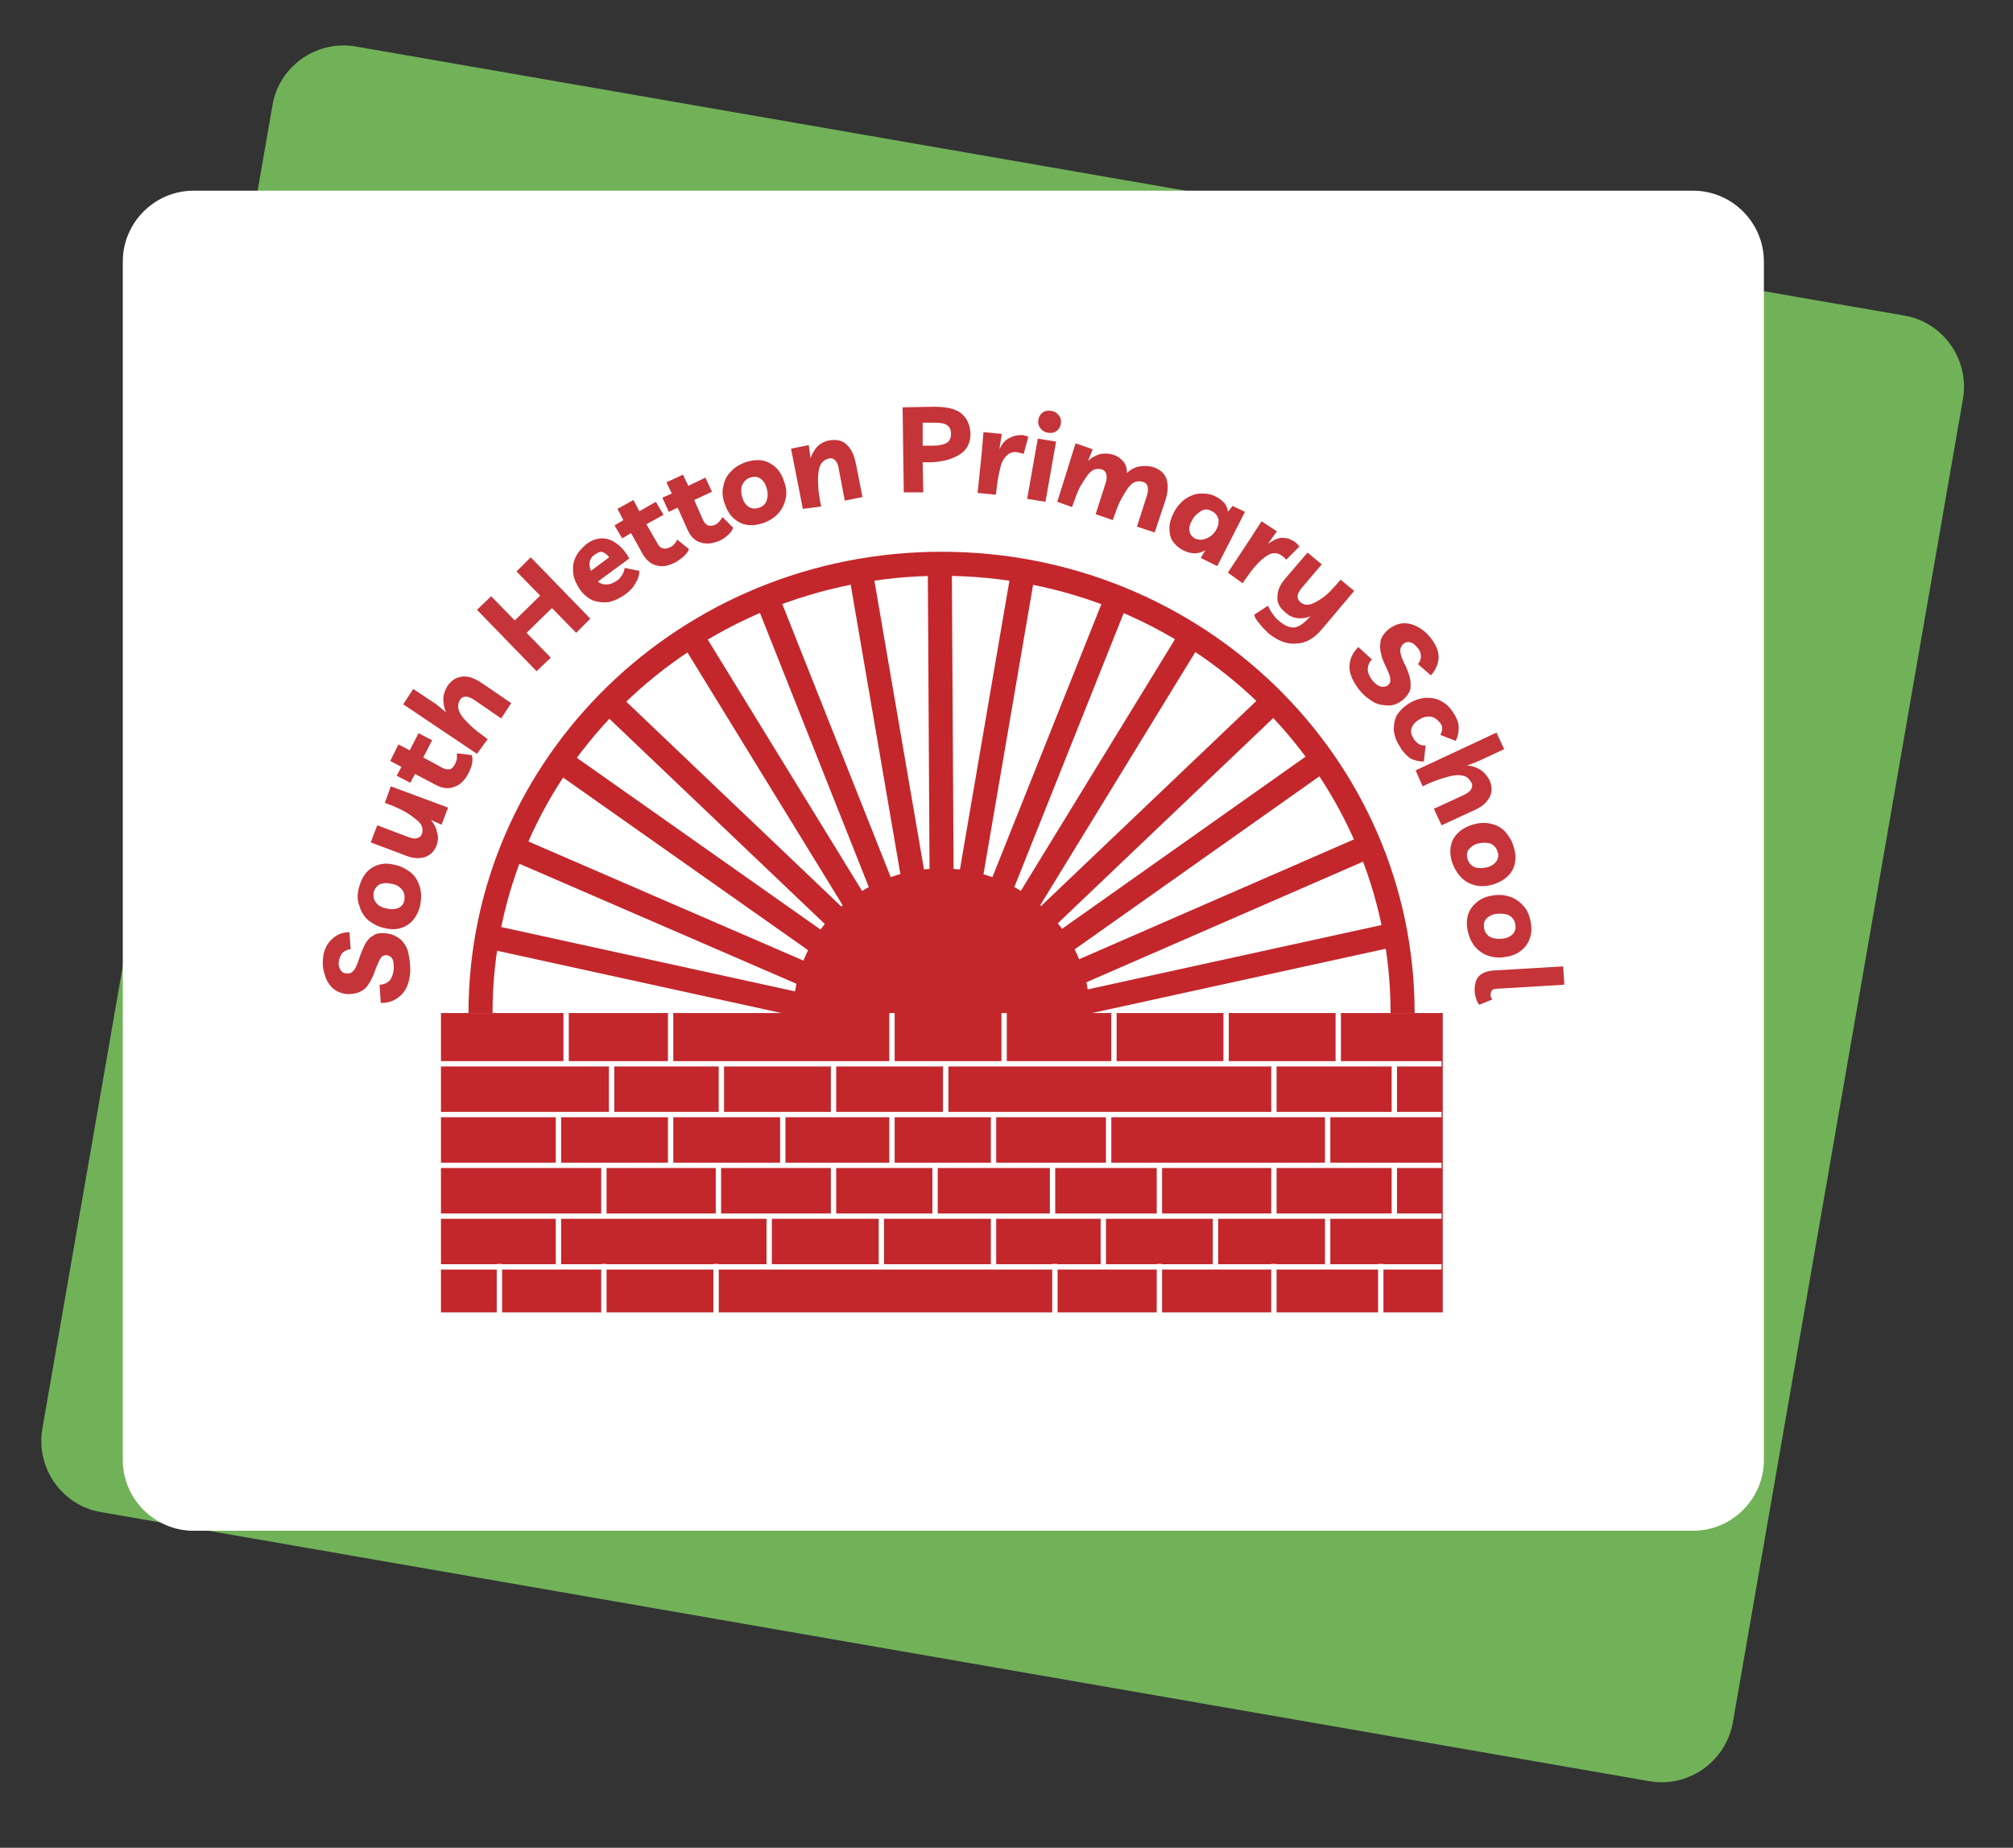 <?xml version="1.0" encoding="utf-8"?>
<!-- Generator: Adobe Illustrator 27.0.0, SVG Export Plug-In . SVG Version: 6.00 Build 0)  -->
<svg version="1.1" id="Layer_1" xmlns="http://www.w3.org/2000/svg" xmlns:xlink="http://www.w3.org/1999/xlink" x="0px" y="0px"
	 viewBox="0 0 341 313" style="enable-background:new 0 0 341 313;" xml:space="preserve">
<rect x="0" y="0" width="341" height="313" fill="#333333" stroke="none"/>
<style type="text/css">
	.st0{fill:#71B259;stroke:#71B259;stroke-width:0.272;stroke-miterlimit:10;}
	.st1{fill:#FFFFFF;}
	.st2{fill:none;stroke:#C3272C;stroke-width:4.072;stroke-miterlimit:10;}
	.st3{fill:#C3272C;}
	.st4{fill:none;stroke:#FFFFFF;stroke-width:0.905;stroke-miterlimit:10;}
	.st5{fill:#C53439;}
</style>
<path class="st0" d="M279.5,301.6L17.1,256c-6.5-1.1-10.9-7.4-9.8-13.9l39-224.3c1.1-6.5,7.4-10.9,13.9-9.8l262.4,45.6
	c6.5,1.1,10.9,7.4,9.8,13.9l-39,224.3C292.2,298.3,286,302.7,279.5,301.6z"/>
<path class="st1" d="M286.8,259.3h-254c-6.6,0-12-5.4-12-12v-203c0-6.6,5.4-12,12-12h254c6.6,0,12,5.4,12,12v203
	C298.8,253.9,293.4,259.3,286.8,259.3z"/>
<g id="Layer_5">
	<g>
		<g>
			<path class="st2" d="M81.4,171.6c0-42,34.9-76.1,78.1-76.1s78.1,34,78.1,76.1"/>
			<ellipse class="st3" cx="159.5" cy="171.6" rx="25.1" ry="24.5"/>
			<g>
				<line class="st2" x1="183.7" y1="169.8" x2="235.3" y2="158.5"/>
				<line class="st2" x1="181.9" y1="165.1" x2="231.9" y2="143.3"/>
				<line class="st2" x1="180.8" y1="159.2" x2="223.8" y2="128.8"/>
				<line class="st2" x1="177.6" y1="155.1" x2="215.6" y2="118.9"/>
				<line class="st2" x1="174.4" y1="152.4" x2="201.6" y2="108"/>
				<line class="st2" x1="169.9" y1="149.6" x2="189.1" y2="101.5"/>
				<line class="st2" x1="164.5" y1="148.3" x2="173.5" y2="95.8"/>
				<line class="st2" x1="159.5" y1="147.6" x2="159.2" y2="95.6"/>
			</g>
			<g>
				<line class="st2" x1="135.5" y1="170.2" x2="83.9" y2="158.9"/>
				<line class="st2" x1="137.4" y1="165.5" x2="87.3" y2="143.8"/>
				<line class="st2" x1="138.5" y1="159.6" x2="95.5" y2="129.3"/>
				<line class="st2" x1="141.6" y1="155.5" x2="103.6" y2="119.3"/>
				<line class="st2" x1="144.8" y1="152.8" x2="117.6" y2="108.5"/>
				<line class="st2" x1="149.3" y1="150.1" x2="130.2" y2="102"/>
				<line class="st2" x1="154.7" y1="148.7" x2="145.7" y2="96.3"/>
				<path class="st2" d="M160,96.1"/>
				<path class="st2" d="M159.7,148.1"/>
			</g>
		</g>
		<rect x="74.7" y="171.6" class="st3" width="169.7" height="50.7"/>
		<line class="st4" x1="74.5" y1="180.2" x2="244.2" y2="180.2"/>
		<line class="st4" x1="74.5" y1="206" x2="244.2" y2="206"/>
		<line class="st4" x1="74.5" y1="188.8" x2="244.2" y2="188.8"/>
		<line class="st4" x1="74.5" y1="197.4" x2="244.2" y2="197.4"/>
		<line class="st4" x1="74.5" y1="214.6" x2="244.2" y2="214.6"/>
		<line class="st4" x1="95.9" y1="171.6" x2="95.9" y2="180.2"/>
		<line class="st4" x1="113.6" y1="171.6" x2="113.6" y2="180.2"/>
		<line class="st4" x1="151.1" y1="171.6" x2="151.1" y2="180.2"/>
		<line class="st4" x1="170.1" y1="171.6" x2="170.1" y2="180.2"/>
		<line class="st4" x1="188.7" y1="171.6" x2="188.7" y2="180.2"/>
		<line class="st4" x1="207.7" y1="171.6" x2="207.7" y2="180.2"/>
		<line class="st4" x1="226.7" y1="171.6" x2="226.7" y2="180.2"/>
		<line class="st4" x1="103.6" y1="180.6" x2="103.6" y2="189.2"/>
		<line class="st4" x1="122.2" y1="180.6" x2="122.2" y2="189.2"/>
		<line class="st4" x1="141.2" y1="180.6" x2="141.2" y2="189.2"/>
		<line class="st4" x1="160.2" y1="180.6" x2="160.2" y2="189.2"/>
		<line class="st4" x1="215.8" y1="180.6" x2="215.8" y2="189.2"/>
		<line class="st4" x1="236.2" y1="180.6" x2="236.2" y2="189.2"/>
		<line class="st4" x1="224.9" y1="188.8" x2="224.9" y2="197.4"/>
		<line class="st4" x1="187.8" y1="188.8" x2="187.8" y2="197.4"/>
		<line class="st4" x1="168.3" y1="188.8" x2="168.3" y2="197.4"/>
		<line class="st4" x1="151.1" y1="188.8" x2="151.1" y2="197.4"/>
		<line class="st4" x1="132.6" y1="188.8" x2="132.6" y2="197.4"/>
		<line class="st4" x1="113.6" y1="188.8" x2="113.6" y2="197.4"/>
		<line class="st4" x1="94.6" y1="188.8" x2="94.6" y2="197.4"/>
		<line class="st4" x1="102.3" y1="197.4" x2="102.3" y2="206"/>
		<line class="st4" x1="121.7" y1="197.4" x2="121.7" y2="206"/>
		<line class="st4" x1="141.2" y1="197.4" x2="141.2" y2="206"/>
		<line class="st4" x1="158.4" y1="197.4" x2="158.4" y2="206"/>
		<line class="st4" x1="178.3" y1="197.4" x2="178.3" y2="206"/>
		<line class="st4" x1="196.4" y1="197.4" x2="196.4" y2="206"/>
		<line class="st4" x1="215.8" y1="197.4" x2="215.8" y2="206"/>
		<line class="st4" x1="236.2" y1="197.4" x2="236.2" y2="206"/>
		<line class="st4" x1="224.9" y1="206" x2="224.9" y2="214.6"/>
		<line class="st4" x1="205.9" y1="206" x2="205.9" y2="214.6"/>
		<line class="st4" x1="186.9" y1="206" x2="186.9" y2="214.6"/>
		<line class="st4" x1="168.3" y1="206" x2="168.3" y2="214.6"/>
		<line class="st4" x1="149.3" y1="206" x2="149.3" y2="214.6"/>
		<line class="st4" x1="130.3" y1="206" x2="130.3" y2="214.6"/>
		<line class="st4" x1="94.6" y1="206" x2="94.6" y2="214.6"/>
		<line class="st4" x1="84.6" y1="214.1" x2="84.6" y2="222.7"/>
		<line class="st4" x1="102.3" y1="214.1" x2="102.3" y2="222.7"/>
		<line class="st4" x1="121.3" y1="214.1" x2="121.3" y2="222.7"/>
		<line class="st4" x1="178.7" y1="214.1" x2="178.7" y2="222.7"/>
		<line class="st4" x1="196.4" y1="214.1" x2="196.4" y2="222.7"/>
		<line class="st4" x1="215.8" y1="214.1" x2="215.8" y2="222.7"/>
		<line class="st4" x1="233.9" y1="214.1" x2="233.9" y2="222.7"/>
		<g>
			<path class="st5" d="M69.5,164.5c-0.1,1.8-0.6,3.1-1.5,4c-0.9,0.9-2,1.4-3.5,1.4l-0.2-3.1c0.7,0,1.3-0.3,1.7-0.7
				c0.4-0.5,0.6-1.1,0.7-1.9c0-0.7,0-1.3-0.2-1.7s-0.5-0.6-1-0.7c-0.4,0-0.8,0.1-1,0.5c-0.3,0.4-0.5,1-0.9,1.9
				c-0.3,1-0.7,1.8-1.1,2.4c-0.4,0.7-0.9,1.1-1.5,1.4s-1.3,0.4-2.2,0.4c-0.9-0.1-1.7-0.4-2.3-0.9c-0.6-0.5-1.1-1.2-1.4-2.1
				c-0.3-0.9-0.5-1.8-0.4-2.9c0.1-1.4,0.6-2.5,1.4-3.3s1.8-1.3,3.1-1.3l0.2,2.9c-0.5,0-1,0.3-1.4,0.6c-0.3,0.4-0.5,0.9-0.6,1.4
				s0,1.1,0.3,1.5c0.2,0.4,0.6,0.6,1.1,0.6c0.5,0,0.8-0.1,1.1-0.5c0.3-0.3,0.6-1,0.9-1.9c0.3-1,0.7-1.8,1-2.5
				c0.4-0.7,0.8-1.2,1.4-1.5c0.5-0.4,1.3-0.5,2.2-0.4c0.9,0.1,1.6,0.4,2.3,0.9c0.6,0.5,1.1,1.2,1.4,2.1
				C69.4,162.4,69.5,163.4,69.5,164.5z"/>
			<path class="st5" d="M60.8,150.4c0.4-1.6,1.1-2.7,2.2-3.4c1.1-0.7,2.4-0.9,3.9-0.5c1,0.2,1.9,0.7,2.7,1.3
				c0.7,0.6,1.2,1.4,1.5,2.4c0.3,0.9,0.3,1.9,0.1,3.1c-0.4,1.6-1.1,2.7-2.2,3.4c-1.1,0.7-2.4,0.9-3.9,0.5c-1-0.2-1.9-0.7-2.7-1.3
				c-0.7-0.6-1.2-1.4-1.5-2.4C60.5,152.5,60.5,151.5,60.8,150.4z M68.5,152.5c0.1-0.7,0-1.3-0.4-1.8c-0.4-0.5-1-0.9-1.9-1
				c-0.7-0.2-1.4-0.1-1.9,0.1c-0.5,0.3-0.8,0.7-1,1.3c-0.1,0.7,0,1.3,0.4,1.8s1,0.9,1.9,1c0.7,0.2,1.4,0.1,1.9-0.1
				C68.1,153.5,68.4,153.1,68.5,152.5z"/>
			<path class="st5" d="M74,143.1c-0.4,1.1-1.1,1.8-2.1,2.1c-1,0.3-2.1,0.2-3.5-0.4l-5.6-2.1l1.1-2.9l5.3,2c0.6,0.2,1,0.3,1.4,0.2
				c0.4-0.1,0.7-0.3,0.9-0.8c0.1-0.4,0.1-0.8,0-1.1c-0.1-0.4-0.4-0.8-0.9-1.2c-0.5-0.4-1.1-0.9-2-1.4c-0.9-0.5-2-1-3.4-1.5l1-2.8
				l9.7,3.6l-1.1,2.9l-1.8-0.8c0.5,0.6,0.9,1.3,1,2C74.3,141.7,74.2,142.4,74,143.1z"/>
			<path class="st5" d="M79.3,131.1c-0.6,1.1-1.4,1.9-2.4,2.2c-1,0.4-2,0.2-3-0.3l-3.6-1.9l-0.8,1.5l-2.3-1.2l0.8-1.5l-1.9-1
				l1.4-2.8l1.9,1l1.5-2.9l2.3,1.2l-1.5,2.9l3.3,1.8c0.5,0.2,0.8,0.3,1.2,0.2s0.6-0.4,0.9-0.9c0.1-0.3,0.2-0.5,0.3-0.8
				c0-0.3,0-0.6,0-1l2.5,0.3C80.2,128.7,80,129.8,79.3,131.1z"/>
			<path class="st5" d="M80.8,127.7l-12.5-8.4l1.7-2.6l3.9,2.6l1.7,1.4c-0.4-0.8-0.5-1.5-0.5-2.3c0-0.8,0.3-1.5,0.7-2.2
				c0.7-1,1.5-1.5,2.6-1.6s2.2,0.4,3.5,1.3l4.7,3.2l-1.7,2.6l-4.5-3.1c-0.6-0.4-1.1-0.6-1.5-0.6s-0.8,0.2-1,0.6
				c-0.2,0.3-0.3,0.7-0.3,1.1s0.2,0.9,0.5,1.4c0.3,0.5,0.9,1.1,1.6,1.8c0.7,0.7,1.7,1.4,2.9,2.3L80.8,127.7z"/>
			<path class="st5" d="M90.9,113.7l-10.1-10.4l2.4-2.3l4,4.1l4.3-4.2l-4-4.1l2.4-2.4l10.1,10.4l-2.4,2.4l-4.1-4.2l-4.3,4.2l4.1,4.2
				L90.9,113.7z"/>
			<path class="st5" d="M105.9,100.7c-1,0.7-1.9,1.1-2.8,1.3c-1,0.1-1.8,0-2.7-0.3c-0.8-0.4-1.6-1-2.2-1.9c-0.6-0.9-1-1.8-1.1-2.7
				c-0.1-1,0-1.9,0.4-2.7c0.4-0.9,1-1.5,1.8-2.2c0.9-0.7,1.8-1,2.7-1c0.9,0,1.7,0.3,2.5,0.9c0.8,0.6,1.5,1.4,2.1,2.5l-5.3,3.9
				c0.4,0.4,0.9,0.5,1.4,0.5c0.6,0,1.2-0.2,1.9-0.7c0.3-0.2,0.5-0.5,0.8-0.9c0.2-0.4,0.4-0.8,0.4-1.2l2.5,0.5c0,0.7-0.2,1.4-0.6,2
				C107.3,99.5,106.7,100.1,105.9,100.7z M100.7,94c-0.5,0.3-0.7,0.7-0.8,1.2c-0.1,0.5,0,1,0.2,1.5l3.1-2.3
				c-0.4-0.5-0.8-0.8-1.2-0.9S101.1,93.7,100.7,94z"/>
			<path class="st5" d="M114.5,95.2c-1.1,0.6-2.2,0.9-3.2,0.6c-1-0.2-1.8-0.9-2.4-1.9l-2-3.6l-1.5,0.9l-1.3-2.2l1.5-0.9l-1-1.9
				l2.7-1.5l1,1.9l2.8-1.6l1.3,2.2l-2.9,1.6l1.9,3.3c0.2,0.4,0.5,0.7,0.9,0.8c0.4,0.1,0.8,0,1.2-0.2c0.3-0.1,0.5-0.3,0.7-0.5
				c0.2-0.2,0.4-0.5,0.5-0.8l2,1.6C116.5,93.7,115.7,94.5,114.5,95.2z"/>
			<path class="st5" d="M121.9,91.6c-1.2,0.5-2.2,0.6-3.2,0.3s-1.7-1-2.2-2.1l-1.7-3.8l-1.5,0.7l-1.1-2.4l1.6-0.7l-0.9-1.9l2.8-1.3
				l0.9,1.9l2.9-1.4l1.1,2.4l-3,1.4l1.5,3.4c0.2,0.5,0.5,0.7,0.8,0.9c0.4,0.1,0.8,0.1,1.2-0.1c0.3-0.1,0.5-0.3,0.7-0.5
				c0.2-0.2,0.4-0.5,0.6-0.8l1.8,1.8C123.9,90.2,123.1,91,121.9,91.6z"/>
			<path class="st5" d="M126.3,78.3c1.5-0.5,2.9-0.5,4,0.1c1.2,0.6,2,1.6,2.5,3.1c0.4,1,0.5,2,0.3,2.9c-0.2,1-0.6,1.8-1.2,2.5
				c-0.6,0.7-1.5,1.3-2.6,1.7c-1.5,0.5-2.9,0.5-4-0.1c-1.2-0.6-2-1.6-2.5-3.1c-0.4-1-0.5-2-0.3-2.9c0.2-1,0.5-1.8,1.2-2.5
				C124.4,79.2,125.2,78.7,126.3,78.3z M128.6,86c0.6-0.2,1.1-0.6,1.3-1.3c0.2-0.6,0.2-1.4-0.1-2.2c-0.2-0.7-0.6-1.2-1.1-1.5
				c-0.5-0.3-1-0.3-1.6-0.1c-0.7,0.2-1.1,0.7-1.4,1.3c-0.2,0.6-0.2,1.4,0.1,2.2c0.2,0.7,0.6,1.2,1.1,1.5
				C127.4,86.2,128,86.2,128.6,86z"/>
			<path class="st5" d="M136,86.2L134,76l3-0.6l0.3,2.2c0.3-0.8,0.7-1.5,1.2-2c0.5-0.5,1.3-0.9,2-1c1.2-0.2,2.2,0,2.9,0.7
				c0.8,0.7,1.3,1.8,1.6,3.3l1.1,5.6l-3,0.6l-1-5.3c-0.1-0.7-0.3-1.2-0.6-1.5c-0.3-0.3-0.7-0.5-1.2-0.3c-0.4,0.1-0.7,0.3-1,0.6
				c-0.3,0.3-0.5,0.8-0.6,1.4c-0.1,0.6-0.2,1.4-0.1,2.4c0,1,0.2,2.2,0.5,3.7L136,86.2z"/>
			<path class="st5" d="M156.4,83.4l-3.3,0L152.9,69l5.3-0.1c2,0,3.6,0.3,4.6,1.1c1,0.8,1.5,1.9,1.6,3.4c0,1.5-0.5,2.7-1.7,3.5
				s-2.8,1.3-4.8,1.4l-1.6,0L156.4,83.4z M158.3,71.6l-2,0l0,3.9l1.8,0c1,0,1.8-0.2,2.3-0.5s0.7-0.9,0.7-1.5c0-0.7-0.2-1.2-0.7-1.5
				C160,71.7,159.2,71.6,158.3,71.6z"/>
			<path class="st5" d="M173.4,76.9c-0.3-0.1-0.6-0.2-1.1-0.3c-0.7-0.1-1.3,0.1-1.8,0.6c-0.5,0.5-0.9,1.2-1.1,2.3
				c-0.3,1.1-0.5,2.5-0.7,4.3l-3.1-0.3l0.7-6.7l0.3-3.6l3.1,0.3l-0.4,2.6c0.5-1,1-1.6,1.7-1.9c0.7-0.4,1.4-0.5,2-0.5
				c0.2,0,0.5,0,0.6,0.1c0.2,0,0.4,0.1,0.6,0.2L173.4,76.9z"/>
			<path class="st5" d="M178.9,74.8L177.1,85l-3.1-0.5l1.8-10.2L178.9,74.8z M177.5,73.3c-0.6-0.1-1-0.4-1.3-0.8
				c-0.3-0.4-0.4-0.9-0.3-1.4c0.1-0.5,0.3-0.9,0.7-1.2c0.4-0.3,0.9-0.4,1.5-0.3c0.6,0.1,1,0.4,1.3,0.8c0.3,0.4,0.4,0.9,0.3,1.4
				c-0.1,0.5-0.3,0.9-0.7,1.2C178.6,73.3,178.1,73.4,177.5,73.3z"/>
			<path class="st5" d="M179.1,85l3.1-9.9l2.9,1l-0.8,2c0.6-0.6,1.4-1,2.1-1.2c0.7-0.1,1.4-0.1,2.1,0.1c0.7,0.2,1.3,0.6,1.7,1.1
				c0.5,0.5,0.7,1.2,0.7,2c0.7-0.6,1.4-1,2.2-1.1c0.8-0.1,1.5-0.1,2.2,0.1c1.2,0.4,1.9,1,2.3,2c0.3,1,0.3,2.2-0.2,3.7l-1.8,5.4l-3-1
				l1.7-5.3c0.2-0.6,0.2-1.1,0.1-1.5c-0.1-0.4-0.4-0.7-0.9-0.8c-0.4-0.1-0.7-0.1-1.1,0c-0.4,0.1-0.8,0.4-1.2,0.9
				c-0.4,0.5-0.8,1.2-1.3,2.1c-0.5,0.9-0.9,2.1-1.4,3.5l-2.9-1l1.7-5.3c0.2-0.6,0.2-1.1,0.1-1.5s-0.4-0.7-0.8-0.8
				c-0.4-0.1-0.7-0.1-1.1,0c-0.4,0.1-0.8,0.4-1.2,0.9c-0.4,0.5-0.8,1.2-1.3,2c-0.5,0.9-0.9,2.1-1.4,3.5L179.1,85z"/>
			<path class="st5" d="M210.9,86.7l-4.7,9.2l-2.8-1.4l0.8-1.3c-1.2,0.7-2.4,0.7-3.8,0c-0.8-0.4-1.4-1-1.8-1.6s-0.5-1.4-0.5-2.2
				s0.3-1.7,0.7-2.5c0.5-1,1.2-1.8,2-2.4c0.8-0.5,1.7-0.9,2.6-0.9c1,0,1.9,0.1,2.7,0.6c0.6,0.3,1,0.7,1.4,1.1c0.3,0.5,0.5,1,0.5,1.4
				l0.8-1L210.9,86.7z M205.3,86.6c-0.7-0.4-1.3-0.4-1.9,0s-1.1,0.8-1.5,1.6c-0.4,0.7-0.5,1.3-0.4,1.8c0.1,0.5,0.4,0.9,0.9,1.2
				c0.6,0.3,1.3,0.3,2,0c0.7-0.3,1.3-0.8,1.7-1.6c0.3-0.6,0.4-1.2,0.3-1.7C206.2,87.3,205.8,86.8,205.3,86.6z"/>
			<path class="st5" d="M217.9,94.8c-0.2-0.2-0.5-0.5-0.8-0.7c-0.6-0.4-1.2-0.5-1.8-0.3c-0.6,0.2-1.3,0.7-2.1,1.5s-1.7,2-2.7,3.5
				L208,97l3.7-5.6l2-3.1l2.6,1.7l-1.5,2.1c0.9-0.6,1.7-1,2.4-1c0.8,0,1.4,0.2,2,0.6c0.2,0.1,0.4,0.3,0.5,0.4
				c0.1,0.1,0.3,0.3,0.4,0.5L217.9,94.8z"/>
			<path class="st5" d="M214.9,107.3c-0.3-0.3-0.6-0.6-1-1c-0.3-0.4-0.6-0.7-0.9-1.1c-0.3-0.4-0.5-0.7-0.5-1.1l2.3-1.5
				c0.2,0.5,0.5,1,0.8,1.4c0.3,0.5,0.7,0.9,1.2,1.3c0.9,0.7,1.6,1,2.4,1c0.7-0.1,1.4-0.5,2.2-1.3l0.6-0.6c-0.8,0.3-1.5,0.4-2.3,0.3
				c-0.7-0.1-1.4-0.4-2-1c-1-0.8-1.4-1.7-1.3-2.7c0-1,0.5-2.1,1.5-3.2l3.6-4.2l2.4,2l-3.4,4c-0.4,0.5-0.6,0.9-0.7,1.3
				c0,0.4,0.1,0.8,0.5,1.1c0.4,0.4,1,0.5,1.5,0.4c0.6-0.1,1.3-0.5,2.2-1.1c0.9-0.6,1.9-1.7,3.1-3.1l2.3,1.9l-5.4,6.4
				c-1.4,1.7-2.9,2.5-4.4,2.5C218,109.2,216.4,108.5,214.9,107.3z"/>
			<path class="st5" d="M230.3,116.9c-1.1-1.4-1.7-2.7-1.7-3.9c0-1.3,0.5-2.4,1.5-3.4l2.3,2.1c-0.5,0.5-0.7,1.1-0.7,1.7
				c0,0.6,0.3,1.2,0.8,1.9c0.5,0.5,0.9,0.9,1.4,1c0.5,0.1,0.9,0,1.2-0.2c0.3-0.3,0.5-0.6,0.4-1.1c0-0.5-0.3-1.1-0.7-2
				c-0.5-1-0.8-1.8-0.9-2.5c-0.2-0.8-0.1-1.4,0-2.1c0.2-0.6,0.6-1.2,1.3-1.8c0.7-0.5,1.4-0.9,2.3-1c0.8-0.1,1.7,0.1,2.5,0.5
				c0.8,0.4,1.6,1,2.3,1.9c0.9,1.1,1.4,2.2,1.4,3.3c0,1.1-0.5,2.2-1.3,3.1l-2.2-1.9c0.4-0.5,0.5-0.9,0.5-1.4c0-0.5-0.2-1-0.6-1.4
				c-0.4-0.5-0.8-0.8-1.2-0.9c-0.5-0.1-0.9,0-1.2,0.3c-0.3,0.3-0.5,0.6-0.5,1.1s0.2,1.1,0.6,2c0.5,0.9,0.8,1.8,1,2.5
				c0.2,0.8,0.2,1.4,0.1,2.1c-0.2,0.6-0.6,1.2-1.3,1.8c-0.7,0.5-1.4,0.9-2.3,0.9c-0.8,0-1.7-0.1-2.5-0.5
				C231.8,118.4,231,117.8,230.3,116.9z"/>
			<path class="st5" d="M237.1,126.4c-0.6-0.9-0.9-1.8-1-2.7c0-0.9,0.1-1.7,0.5-2.5c0.5-0.8,1.1-1.4,2-2c1-0.6,1.9-0.9,2.9-1
				c1,0,1.9,0.1,2.7,0.6c0.9,0.5,1.5,1.1,2.1,2.1c0.5,0.8,0.8,1.5,0.8,2.3s-0.1,1.5-0.5,2.3l-2.6-1c0.2-0.4,0.3-0.8,0.3-1.1
				c0-0.4-0.1-0.7-0.4-1c-0.4-0.5-0.9-0.9-1.5-1c-0.7-0.1-1.4,0.1-2,0.5c-0.7,0.4-1.1,0.9-1.3,1.5c-0.2,0.5,0,1.1,0.4,1.8
				c0.2,0.3,0.5,0.6,0.8,0.8c0.3,0.2,0.7,0.3,1.2,0.3l-0.3,2.7c-0.9,0-1.7-0.2-2.4-0.6C238.1,127.8,237.5,127.2,237.1,126.4z"/>
			<path class="st5" d="M239.8,130.5l13.7-6.4l1.3,2.8l-4.3,2l-2,0.8c0.9,0,1.6,0.3,2.3,0.7c0.6,0.4,1.1,1,1.5,1.7
				c0.5,1.1,0.5,2.1,0,3c-0.5,0.9-1.4,1.7-2.9,2.3l-5.2,2.4l-1.3-2.8l5-2.3c0.6-0.3,1.1-0.6,1.3-1c0.2-0.4,0.3-0.8,0-1.2
				c-0.2-0.4-0.5-0.7-0.8-0.9c-0.4-0.2-0.9-0.3-1.5-0.3c-0.6,0-1.4,0.2-2.4,0.5c-1,0.3-2.1,0.7-3.5,1.4L239.8,130.5z"/>
			<path class="st5" d="M256.4,143.4c0.5,1.5,0.4,2.9-0.2,4c-0.6,1.1-1.7,1.9-3.2,2.4c-1,0.3-2,0.4-2.9,0.2c-1-0.2-1.8-0.6-2.5-1.3
				c-0.7-0.7-1.2-1.5-1.6-2.6c-0.5-1.5-0.4-2.9,0.2-4s1.7-1.9,3.2-2.4c1-0.3,2-0.4,3-0.2c1,0.2,1.8,0.6,2.5,1.3
				C255.5,141.5,256.1,142.3,256.4,143.4z M248.6,145.5c0.2,0.7,0.6,1.1,1.2,1.4c0.6,0.2,1.4,0.2,2.2,0c0.7-0.2,1.2-0.6,1.5-1
				c0.3-0.5,0.4-1,0.2-1.6c-0.2-0.7-0.6-1.1-1.2-1.4c-0.6-0.2-1.4-0.2-2.2,0c-0.7,0.2-1.2,0.6-1.5,1
				C248.5,144.3,248.4,144.9,248.6,145.5z"/>
			<path class="st5" d="M259.3,156.2c0.3,1.6,0,2.9-0.8,4c-0.8,1-1.9,1.7-3.5,1.9c-1,0.2-2,0.1-2.9-0.2s-1.7-0.9-2.3-1.6
				c-0.6-0.8-1-1.7-1.2-2.8c-0.3-1.6,0-2.9,0.8-3.9c0.8-1,1.9-1.7,3.4-1.9c1.1-0.2,2.1-0.1,3,0.2s1.7,0.9,2.3,1.6
				C258.7,154.1,259.1,155.1,259.3,156.2z M251.4,157.2c0.1,0.7,0.5,1.2,1,1.5c0.6,0.3,1.3,0.4,2.2,0.3c0.8-0.1,1.3-0.4,1.7-0.8
				c0.4-0.5,0.5-1,0.4-1.6c-0.1-0.7-0.5-1.2-1-1.5s-1.3-0.4-2.2-0.3c-0.8,0.1-1.3,0.4-1.7,0.8C251.4,156,251.3,156.5,251.4,157.2z"
				/>
			<path class="st5" d="M249.8,167.8c0-1,0.2-1.9,0.7-2.4c0.5-0.6,1.4-0.9,2.4-1l11.9-0.7l0.2,3.1l-11.6,0.7c-0.6,0-0.9,0.4-0.9,1
				c0,0.3,0.1,0.6,0.3,0.8l-2.2,0.9c-0.2-0.2-0.4-0.5-0.5-0.9C249.9,168.7,249.8,168.2,249.8,167.8z"/>
		</g>
	</g>
</g>
<g id="Layer_6">
</g>
</svg>
